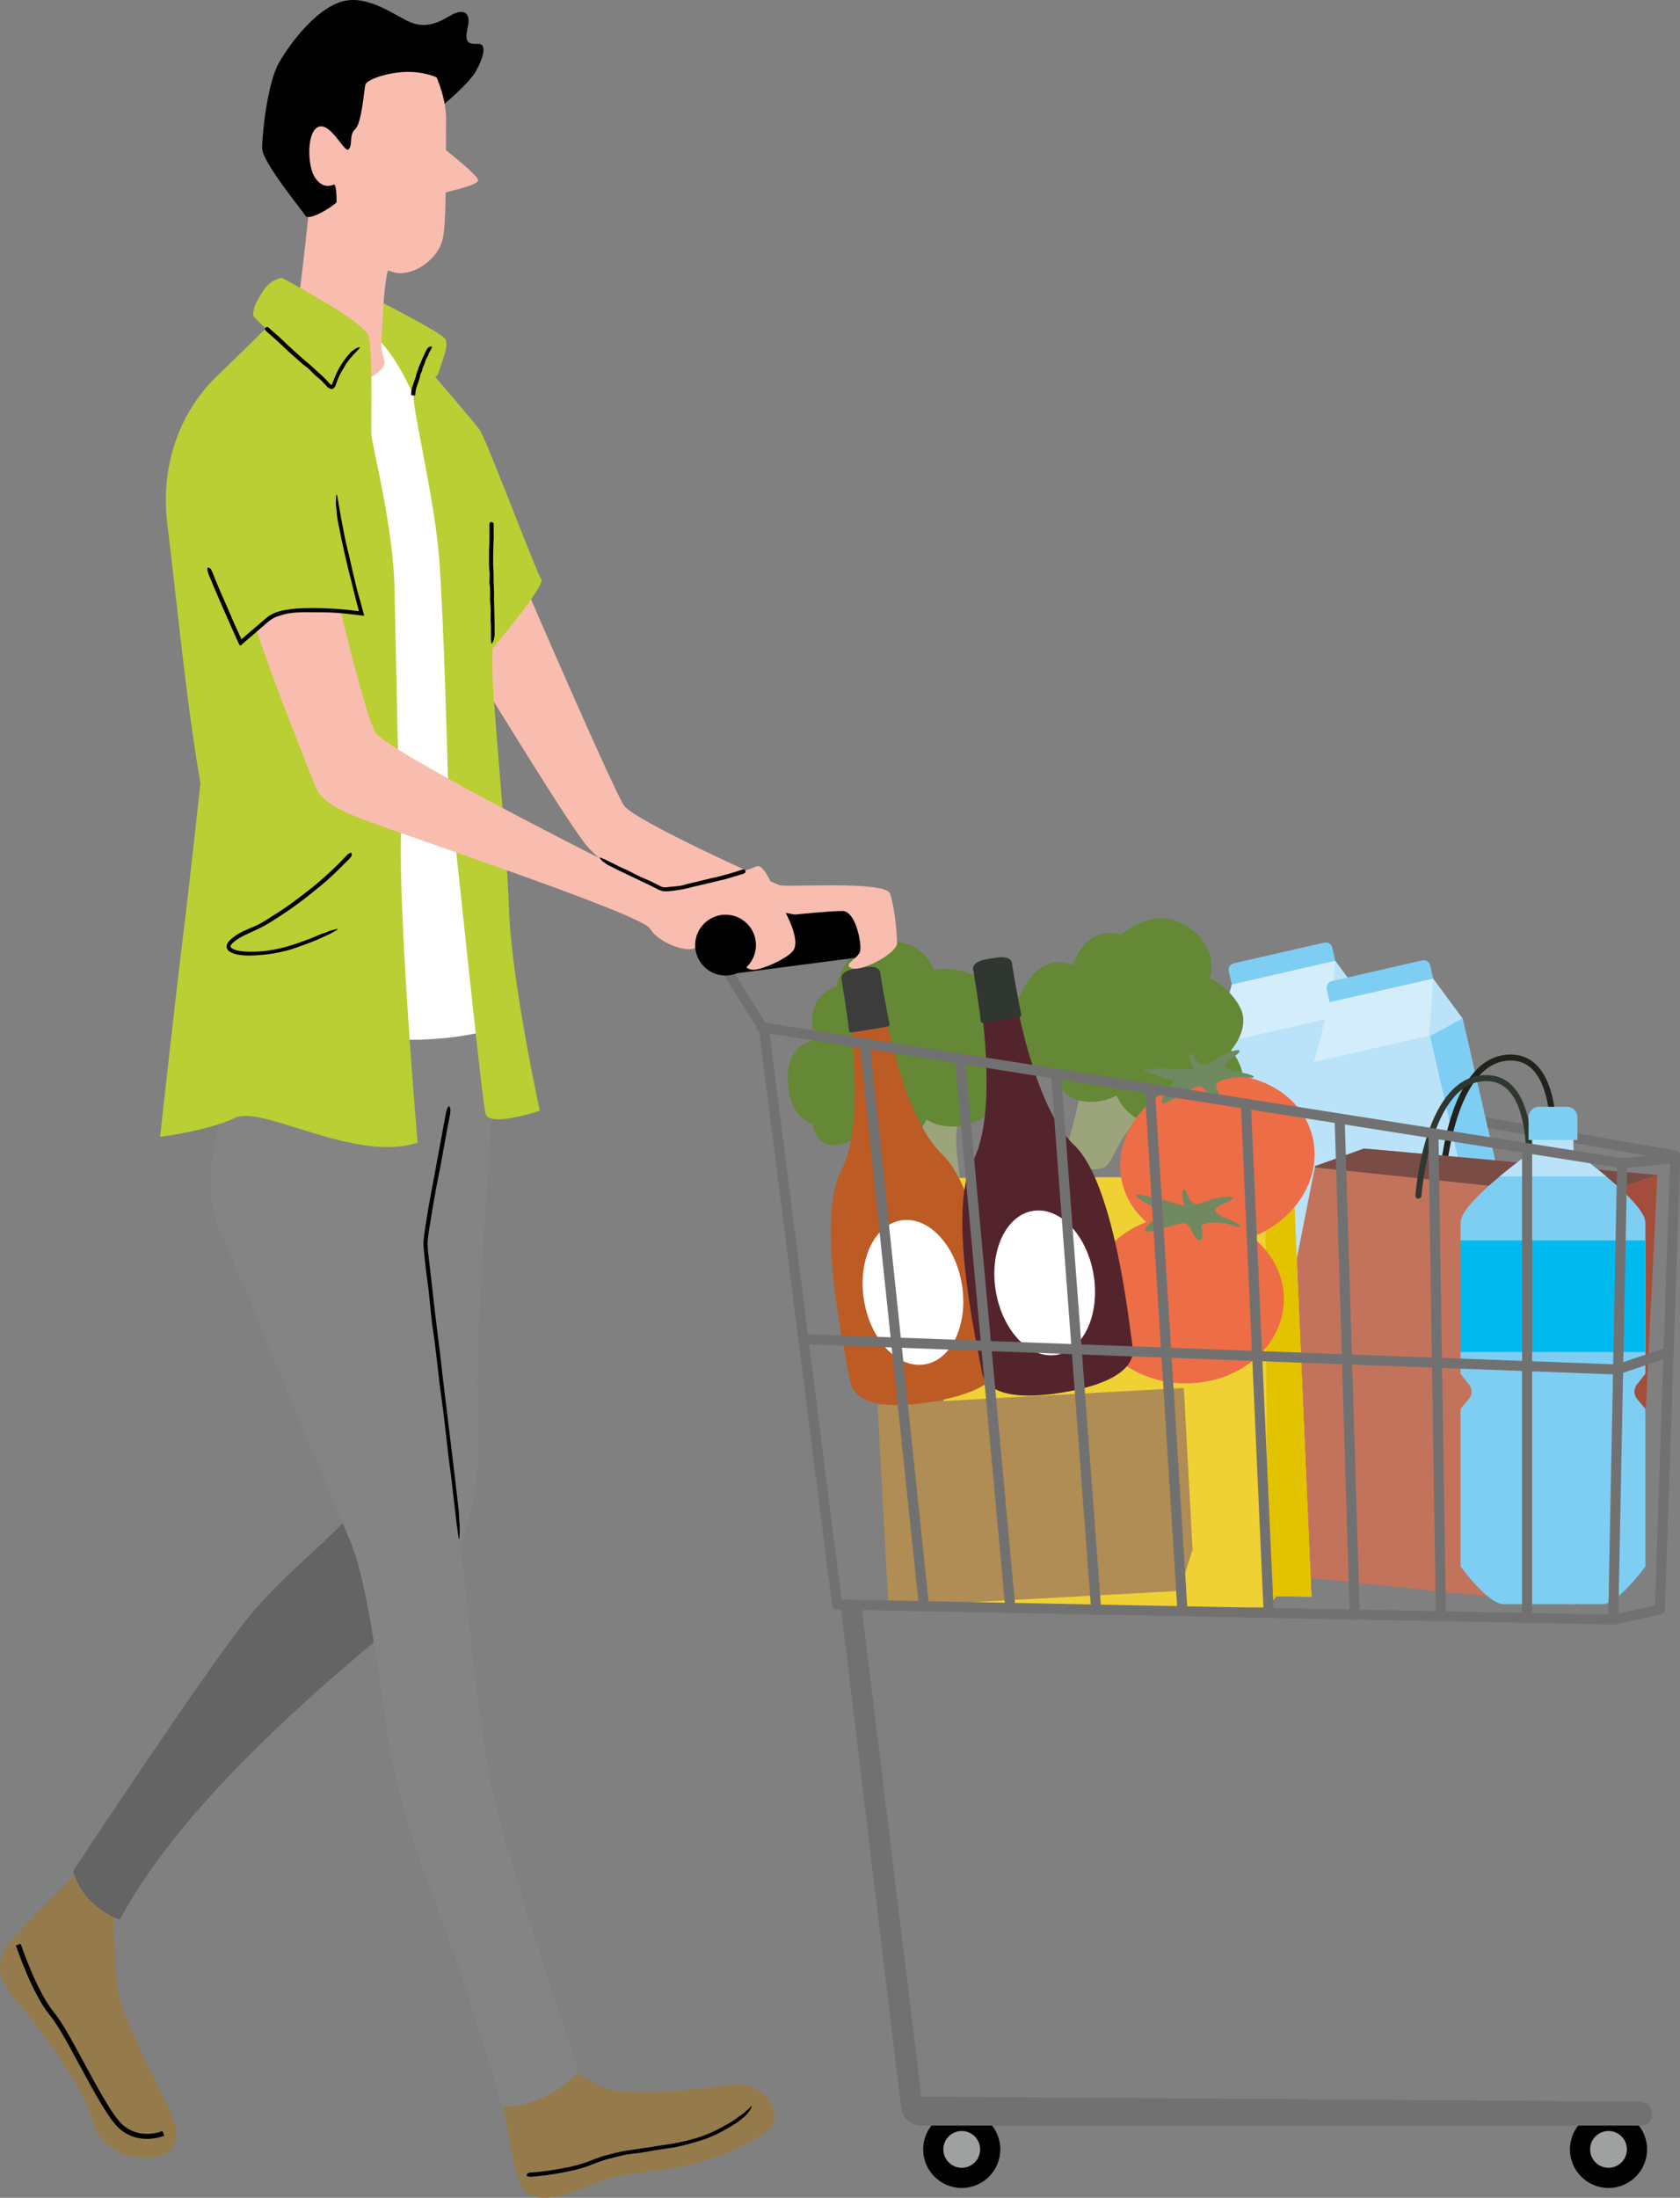 <?xml version="1.0" encoding="utf-8"?>
<!-- Generator: Adobe Illustrator 29.0.1, SVG Export Plug-In . SVG Version: 9.03 Build 54978)  -->
<svg version="1.1" id="レイヤー_1" xmlns="http://www.w3.org/2000/svg" xmlns:xlink="http://www.w3.org/1999/xlink" x="0px"
	 y="0px" viewBox="0 0 131.992 172.629" style="enable-background:new 0 0 131.992 172.629;" xml:space="preserve">
<rect x="0" y="0" width="131.992" height="172.629" fill="#808080" stroke="none"/>
<style type="text/css">
	.st0{fill:#727171;}
	.st1{fill:#7ECEF4;}
	.st2{fill:#BAE3F9;}
	.st3{fill:#D3EDFB;}
	.st4{fill:#22211B;}
	.st5{fill:#C3735C;}
	.st6{fill:#794C45;}
	.st7{fill:#A34E3C;}
	.st8{fill:#303730;}
	.st9{fill:#00B9EF;}
	.st10{fill:#9CA47B;}
	.st11{fill:#648836;}
	.st12{fill:#F0D134;}
	.st13{fill:#E3C200;}
	.st14{fill:#ED6D46;}
	.st15{fill:#708960;}
	.st16{fill:#AF8D54;}
	.st17{fill:#BD5B25;}
	.st18{fill:#FFFFFF;}
	.st19{fill:#3C3C3C;}
	.st20{fill:#54242D;}
	.st21{fill:#9FA0A0;}
	.st22{fill:#957B4B;}
	.st23{fill:#848484;}
	.st24{fill:#646464;}
	.st25{fill:#F8BDAF;}
	.st26{fill:#B9CF33;}
</style>
<g>
	<g>
		<g>
			<g>
				<path class="st0" d="M68.847,80.181c-0.153,0-0.3-0.09-0.364-0.24l-2.284-5.315c-0.086-0.201,0.007-0.434,0.208-0.52
					c0.199-0.084,0.435,0.006,0.52,0.208l2.284,5.314c0.086,0.201-0.007,0.434-0.208,0.521
					C68.952,80.17,68.899,80.181,68.847,80.181z"/>
			</g>
		</g>
	</g>
	<g>
		<g>
			<g>
				<path class="st0" d="M131.596,91.159c-0.022,0-0.045-0.002-0.068-0.006l-62.75-10.978c-0.216-0.038-0.359-0.243-0.322-0.459
					c0.038-0.215,0.24-0.357,0.459-0.322l62.749,10.979c0.216,0.038,0.359,0.243,0.322,0.459
					C131.952,91.023,131.785,91.159,131.596,91.159z"/>
			</g>
		</g>
	</g>
	<g>
		<g>
			<g>
				<g>
					<g>
						<path class="st1" d="M104.908,75.465l-8.126,1.862l-0.238-1.038c-0.064-0.28,0.111-0.559,0.391-0.623l7.112-1.63
							c0.28-0.064,0.559,0.111,0.623,0.391L104.908,75.465z"/>
					</g>
				</g>
			</g>
			<g>
				<g>
					<g>
						<polygon class="st2" points="104.908,75.465 96.782,77.327 95.543,82.022 101.22,106.795 110.329,104.707 112.633,102.242 
							107.214,78.594 						"/>
					</g>
				</g>
			</g>
			<g>
				<g>
					<g>
						<polygon class="st1" points="107.214,78.595 112.633,102.242 110.329,104.707 104.664,79.986 						"/>
					</g>
				</g>
			</g>
			<g>
				<g>
					<g>
						<polygon class="st3" points="96.782,77.327 95.543,82.022 104.589,79.949 104.908,75.465 						"/>
					</g>
				</g>
			</g>
		</g>
		<g>
			<g>
				<g>
					<g>
						<path class="st1" d="M112.6,76.863l-8.126,1.862l-0.238-1.038c-0.064-0.28,0.111-0.559,0.391-0.623l7.112-1.63
							c0.28-0.064,0.559,0.111,0.623,0.391L112.6,76.863z"/>
					</g>
				</g>
			</g>
			<g>
				<g>
					<g>
						<polygon class="st2" points="112.6,76.863 104.474,78.725 103.235,83.421 108.912,108.193 118.021,106.106 120.325,103.641 
							114.906,79.993 						"/>
					</g>
				</g>
			</g>
			<g>
				<g>
					<g>
						<polygon class="st1" points="114.906,79.993 120.325,103.641 118.021,106.106 112.356,81.385 						"/>
					</g>
				</g>
			</g>
			<g>
				<g>
					<g>
						<polygon class="st3" points="104.474,78.725 103.235,83.421 112.282,81.348 112.6,76.863 						"/>
					</g>
				</g>
			</g>
		</g>
		<g>
			<g>
				<g>
					<g>
						<path class="st4" d="M121.851,93.293c-0.012,0-0.023-0.001-0.035-0.003c-0.129-0.02-0.218-0.14-0.198-0.269
							c0.01-0.064,0.948-6.517-1.086-8.879c-0.486-0.564-1.09-0.839-1.844-0.839c-4.389,0-5.085,8.931-5.092,9.021
							c-0.009,0.13-0.118,0.217-0.252,0.219c-0.13-0.01-0.227-0.122-0.219-0.252c0.028-0.387,0.737-9.459,5.562-9.459
							c0.887,0,1.628,0.337,2.201,1.003c2.175,2.525,1.236,8.983,1.195,9.257C122.066,93.209,121.966,93.293,121.851,93.293z"/>
					</g>
				</g>
			</g>
			<g>
				<g>
					<g>
						<polygon class="st5" points="103.323,91.597 97.023,123.329 123.761,126.096 126.22,124.251 128.679,123.329 130.215,92.288 
							107.165,90.213 						"/>
					</g>
				</g>
			</g>
			<g>
				<g>
					<g>
						<polygon class="st6" points="125.759,94.055 126.758,93.441 130.215,92.306 130.215,92.288 107.165,90.213 103.323,91.597 
							103.304,91.695 						"/>
					</g>
				</g>
			</g>
			<g>
				<g>
					<g>
						<polygon class="st7" points="130.215,92.288 130.215,92.306 126.758,93.441 125.759,94.055 123.761,126.096 126.22,124.251 
							128.679,123.329 						"/>
					</g>
				</g>
			</g>
			<g>
				<g>
					<g>
						<path class="st8" d="M119.93,94.906c-0.012,0-0.023-0.001-0.035-0.003c-0.129-0.02-0.218-0.14-0.198-0.269
							c0.01-0.064,0.948-6.516-1.086-8.878c-0.486-0.564-1.09-0.839-1.844-0.839c-4.391,0-5.085,8.93-5.092,9.02
							c-0.009,0.13-0.12,0.215-0.252,0.219c-0.13-0.01-0.228-0.122-0.219-0.252c0.028-0.387,0.737-9.458,5.562-9.458
							c0.888,0,1.628,0.337,2.201,1.003c2.175,2.525,1.236,8.982,1.195,9.256C120.146,94.822,120.045,94.906,119.93,94.906z"/>
					</g>
				</g>
			</g>
		</g>
		<g>
			<g>
				<g>
					<g>
						<path class="st1" d="M121.978,126.002c0,0,2.693,0,3.92,0s3.375-2.966,3.375-2.966v-12.375l-0.651-0.77
							c-0.276-0.326-0.284-0.8-0.021-1.136l0.672-0.855c0,0,0-10.227,0-11.863s-5.659-5.625-5.659-5.625v-2.284h-3.204v2.284
							c0,0-5.659,3.989-5.659,5.625s0,11.863,0,11.863l0.672,0.855c0.264,0.335,0.255,0.81-0.021,1.136l-0.651,0.77v12.375
							c0,0,2.148,2.966,3.375,2.966s3.341,0,3.341,0H121.978z"/>
					</g>
				</g>
			</g>
			<g>
				<g>
					<g>
						<path class="st2" d="M123.614,90.413v-2.284h-3.204v2.284c0,0-1.257,0.886-2.586,1.994h8.377
							C124.871,91.299,123.614,90.413,123.614,90.413z"/>
					</g>
				</g>
			</g>
			<g>
				<g>
					<g>
						<path class="st1" d="M123.93,89.543h-3.835v-1.79c0-0.452,0.366-0.818,0.818-0.818h2.199c0.452,0,0.818,0.366,0.818,0.818
							V89.543z"/>
					</g>
				</g>
			</g>
			<g>
				<g>
					<g>
						<rect x="114.731" y="97.435" class="st9" width="14.522" height="8.761"/>
					</g>
				</g>
			</g>
		</g>
		<g>
			<g>
				<g>
					<g>
						<path class="st10" d="M85.447,83.41c0,0-1.142,5.311-1.639,6.653s1.973,2.133,2.945,1.627
							c0.971-0.507,1.252-3.826,5.341-5.735C96.184,84.046,85.447,83.41,85.447,83.41z"/>
					</g>
				</g>
			</g>
			<g>
				<g>
					<g>
						<path class="st11" d="M80.272,81.122c0,0-0.947-1.341-0.121-3.015c0.826-1.674,2.065-3.071,4.133-2.305
							c0,0,0.969-3.23,3.829-2.377c0,0,2.496-2.396,5.156-0.668c2.66,1.728,1.793,4.067,1.793,4.067s1.585,0.731,2.389,2.349
							c0.803,1.618-0.734,3.317-0.734,3.317s1.481,1.683,0.731,3.261c-0.658,1.384-1.969,2.199-3.434,1.698
							c0,0-1.519,1.541-3.627,0.884s-2.66-2.285-2.66-2.285s-1.323,0.789-2.95,0.392c-1.627-0.396-2.457-2.498-2.457-2.498
							S78.997,83.785,80.272,81.122z"/>
					</g>
				</g>
			</g>
		</g>
		<g>
			<g>
				<g>
					<g>
						<path class="st10" d="M69.402,87.137c0,0,2.18,4.975,2.562,6.354c0.382,1.379,2.849,0.576,3.34-0.403
							c0.492-0.979-1.223-3.836,0.977-7.776C78.481,81.372,69.402,87.137,69.402,87.137z"/>
					</g>
				</g>
			</g>
			<g>
				<g>
					<g>
						<path class="st11" d="M63.866,88.309c0,0-1.552-0.533-1.861-2.374c-0.309-1.841-0.121-3.699,2.004-4.287
							c0,0-1.103-3.186,1.716-4.168c0,0,0.623-3.403,3.791-3.558s3.834,2.25,3.834,2.25s1.714-0.334,3.311,0.508
							c1.598,0.842,1.345,3.119,1.345,3.119s2.185,0.499,2.5,2.217c0.277,1.507-0.311,2.936-1.792,3.386
							c0,0-0.331,2.139-2.425,2.839s-3.494-0.297-3.494-0.297s-0.612,1.414-2.163,2.044s-3.454-0.589-3.454-0.589
							S64.39,91.214,63.866,88.309z"/>
					</g>
				</g>
			</g>
		</g>
		<g>
			<g>
				<g>
					<g>
						<polygon class="st12" points="75.159,93.48 73.112,126.463 99.596,126.262 100.282,125.38 103.037,125.416 101.598,92.389 
							75.285,92.528 						"/>
					</g>
				</g>
			</g>
			<g>
				<g>
					<g>
						<polygon class="st13" points="99.596,126.262 100.282,125.38 103.038,125.416 101.598,92.389 99.401,92.528 						"/>
					</g>
				</g>
			</g>
		</g>
		<g>
			<g>
				<g>
					<g>
						<path class="st14" d="M103.13,89.332c0.842,3.558-1.826,7.235-5.96,8.214s-8.168-1.112-9.01-4.67s1.826-7.235,5.96-8.214
							C98.253,83.684,102.287,85.775,103.13,89.332z"/>
					</g>
				</g>
			</g>
			<g>
				<g>
					<g>
						<path class="st15" d="M93.845,84.009c0,0-3.107-0.175-3.788-0.014c-0.68,0.161,1.496,0.652,1.968,0.827
							s-0.336,0.606-0.732,1.563c-0.396,0.956,2.182-0.9,2.727-1.029c0.544-0.129,0.596,0.29,1.2,0.818s0.691-0.116,0.349-0.753
							c-0.342-0.638,1.725-0.911,2.424-0.789c0.7,0.122,0.845-0.176-0.6-0.409c-1.445-0.233-1.408-0.493-0.392-1.249
							c1.181-0.878-0.593-0.482-1.769,0.419c-1.176,0.901-1.484-0.892-1.728-0.621C93.258,83.046,93.845,84.009,93.845,84.009z"/>
					</g>
				</g>
			</g>
		</g>
		<g>
			<g>
				<g>
					<g>
						<ellipse class="st14" cx="93.177" cy="102.04" rx="7.692" ry="6.62"/>
					</g>
				</g>
			</g>
			<g>
				<g>
					<g>
						<path class="st15" d="M93.06,94.721c0,0-2.984-0.886-3.683-0.886s1.305,0.979,1.725,1.259s-0.466,0.513-1.072,1.352
							c-0.606,0.839,2.331-0.373,2.89-0.373c0.56,0,0.513,0.42,0.979,1.072c0.466,0.653,0.699,0.047,0.513-0.653
							c-0.187-0.699,1.888-0.49,2.541-0.21s0.863,0.023-0.489-0.536c-1.352-0.559-1.256-0.804-0.093-1.305
							c1.352-0.583-0.466-0.606-1.818,0s-1.239-1.21-1.538-1.002C92.71,93.649,93.06,94.721,93.06,94.721z"/>
					</g>
				</g>
			</g>
		</g>
		<g>
			<g>
				<g>
					<g>
						<polygon class="st16" points="69.801,126.199 69.629,123.01 68.943,110.325 84.933,109.46 93.01,109.023 93.696,121.708 
							92.681,124.961 85.791,125.334 						"/>
					</g>
				</g>
			</g>
		</g>
		<g>
			<g>
				<g>
					<g>
						<path class="st17" d="M68.111,77.879c1.281-0.211,1.192,0.462,1.192,0.462s1.467,9.256,4.719,12.325
							s4.372,14.385,4.619,15.889c0.248,1.504-1.412,2.893-5.422,3.553l-0.147,0.024c-4.011,0.661-6.028-0.123-6.275-1.627
							c-0.248-1.504-2.816-12.581-0.72-16.531s0.517-13.187,0.517-13.187s-0.301-0.609,0.981-0.82L68.111,77.879z"/>
					</g>
				</g>
			</g>
			<g>
				<g>
					<g>
						<path class="st18" d="M75.571,100.88c0.514,3.123-0.79,5.937-2.912,6.287c-2.123,0.35-4.26-1.898-4.775-5.021
							c-0.514-3.122,0.79-5.937,2.912-6.287C72.919,95.509,75.057,97.757,75.571,100.88z"/>
					</g>
				</g>
			</g>
			<g>
				<g>
					<g>
						<path class="st19" d="M67.831,75.979l-0.602,0.099c-1.437,0.237-1.1,0.919-1.1,0.919s0.4,2.394,0.578,3.956
							c0.01,0.091,0.093,0.154,0.184,0.141c0.473-0.067,0.952-0.139,1.437-0.219c0.485-0.08,0.962-0.165,1.431-0.253
							c0.09-0.017,0.148-0.102,0.129-0.192c-0.332-1.536-0.721-3.932-0.721-3.932S69.268,75.743,67.831,75.979z"/>
					</g>
				</g>
			</g>
		</g>
		<g>
			<g>
				<g>
					<g>
						<path class="st20" d="M78.46,77.133c1.281-0.211,1.192,0.462,1.192,0.462s1.467,9.256,4.719,12.325s4.372,14.384,4.619,15.889
							c0.248,1.504-1.412,2.893-5.422,3.553l-0.147,0.024c-4.011,0.661-6.028-0.123-6.275-1.627
							c-0.248-1.504-2.816-12.581-0.72-16.531s0.517-13.187,0.517-13.187s-0.3-0.609,0.981-0.82L78.46,77.133z"/>
					</g>
				</g>
			</g>
			<g>
				<g>
					<g>
						<path class="st18" d="M85.921,100.134c0.514,3.123-0.789,5.937-2.912,6.287c-2.123,0.35-4.26-1.898-4.775-5.021
							c-0.514-3.122,0.79-5.937,2.912-6.287C83.269,94.764,85.406,97.011,85.921,100.134z"/>
					</g>
				</g>
			</g>
			<g>
				<g>
					<g>
						<path class="st8" d="M78.181,75.233l-0.602,0.099c-1.437,0.237-1.1,0.919-1.1,0.919s0.4,2.394,0.578,3.956
							c0.01,0.092,0.093,0.153,0.184,0.141c0.473-0.066,0.952-0.139,1.437-0.219c0.485-0.08,0.962-0.165,1.431-0.253
							c0.09-0.017,0.148-0.102,0.129-0.192c-0.332-1.536-0.721-3.932-0.721-3.932S79.618,74.997,78.181,75.233z"/>
					</g>
				</g>
			</g>
		</g>
	</g>
	<g>
		<g>
			<g>
				<g>
					<path d="M78.59,168.827c0,1.673-1.357,3.03-3.03,3.03c-1.674,0-3.03-1.357-3.03-3.03c0-1.674,1.357-3.03,3.03-3.03
						C77.233,165.796,78.59,167.153,78.59,168.827z"/>
				</g>
			</g>
		</g>
		<g>
			<g>
				<g>
					<path class="st21" d="M77.005,168.827c0,0.798-0.647,1.445-1.445,1.445s-1.445-0.647-1.445-1.445s0.647-1.445,1.445-1.445
						C76.358,167.381,77.005,168.028,77.005,168.827z"/>
				</g>
			</g>
		</g>
	</g>
	<g>
		<g>
			<g>
				<g>
					<path d="M129.405,168.827c0,1.673-1.357,3.03-3.03,3.03c-1.674,0-3.03-1.357-3.03-3.03c0-1.674,1.357-3.03,3.03-3.03
						C128.048,165.796,129.405,167.153,129.405,168.827z"/>
				</g>
			</g>
		</g>
		<g>
			<g>
				<g>
					<path class="st21" d="M127.82,168.827c0,0.798-0.647,1.445-1.445,1.445s-1.445-0.647-1.445-1.445s0.647-1.445,1.445-1.445
						C127.173,167.381,127.82,168.028,127.82,168.827z"/>
				</g>
			</g>
		</g>
	</g>
	<g>
		<g>
			<g>
				<path class="st0" d="M66.049,126.077l4.745,39.476c0.102,0.805,0.787,1.408,1.599,1.408h56.266c0,0,1.142,0.14,1.142-0.886
					s-1.026-1.002-1.026-1.002l-56.386-0.396l-4.708-38.554L66.049,126.077z"/>
			</g>
		</g>
	</g>
	<g>
		<g>
			<g>
				<path class="st0" d="M126.831,127.606l-61.069-1.18c-0.196-0.004-0.36-0.151-0.386-0.347l-5.723-45.018l-2.799-4.52
					c-0.115-0.186-0.058-0.431,0.128-0.546c0.187-0.113,0.43-0.058,0.546,0.128l2.613,4.221c0.03-0.002,0.063-0.001,0.096,0.003
					l67.221,10.621l4.099-0.403c0.12-0.006,0.223,0.025,0.306,0.101c0.082,0.075,0.13,0.182,0.13,0.294v0.524l-1.189,34.955
					c-0.007,0.182-0.136,0.335-0.312,0.374L126.831,127.606z M66.119,125.641l60.636,1.182l3.267-0.717l1.178-34.707l-3.714,0.365
					c-0.033,0.002-0.068,0.002-0.101-0.003L60.468,81.188L66.119,125.641z"/>
			</g>
		</g>
	</g>
	<g>
		<g>
			<g>
				<path class="st0" d="M126.747,127.615c-0.003,0-0.005,0-0.008,0c-0.219-0.005-0.393-0.186-0.389-0.404l0.699-35.85
					c0.006-0.219,0.191-0.4,0.404-0.389c0.219,0.005,0.393,0.186,0.389,0.404l-0.699,35.85
					C127.139,127.442,126.963,127.615,126.747,127.615z"/>
			</g>
		</g>
	</g>
	<g>
		<g>
			<g>
				<path class="st0" d="M119.978,127.266c-0.219,0-0.396-0.178-0.396-0.396V90.53c0-0.219,0.178-0.397,0.396-0.397
					c0.219,0,0.397,0.178,0.397,0.397v36.339C120.374,127.088,120.196,127.266,119.978,127.266z"/>
			</g>
		</g>
	</g>
	<g>
		<g>
			<g>
				<path class="st0" d="M106.438,127.266c-0.214,0-0.39-0.17-0.396-0.385l-1.182-38.88c-0.006-0.219,0.166-0.401,0.385-0.408
					c0.208,0.011,0.401,0.166,0.408,0.385l1.182,38.88c0.006,0.219-0.166,0.401-0.385,0.408
					C106.445,127.266,106.441,127.266,106.438,127.266z"/>
			</g>
		</g>
	</g>
	<g>
		<g>
			<g>
				<path class="st0" d="M113.207,127.266c-0.216,0-0.393-0.174-0.397-0.391L112.226,89.3c-0.003-0.219,0.172-0.399,0.391-0.402
					c0.186,0.013,0.398,0.172,0.402,0.391l0.585,37.575c0.003,0.219-0.172,0.399-0.391,0.402
					C113.211,127.266,113.209,127.266,113.207,127.266z"/>
			</g>
		</g>
	</g>
	<g>
		<g>
			<g>
				<path class="st0" d="M99.667,126.869c-0.211,0-0.387-0.166-0.396-0.379l-1.776-39.603c-0.01-0.219,0.159-0.403,0.378-0.413
					c0.221-0.036,0.403,0.159,0.413,0.378l1.776,39.603c0.01,0.219-0.159,0.403-0.378,0.413
					C99.679,126.869,99.673,126.869,99.667,126.869z"/>
			</g>
		</g>
	</g>
	<g>
		<g>
			<g>
				<path class="st0" d="M92.897,126.869c-0.208,0-0.383-0.162-0.396-0.372l-2.559-40.908c-0.014-0.218,0.152-0.406,0.371-0.42
					c0.217-0.04,0.406,0.153,0.42,0.371l2.559,40.908c0.014,0.218-0.152,0.406-0.371,0.42
					C92.913,126.869,92.904,126.869,92.897,126.869z"/>
			</g>
		</g>
	</g>
	<g>
		<g>
			<g>
				<path class="st0" d="M86.127,126.869c-0.206,0-0.38-0.158-0.396-0.367l-3.155-42.026c-0.016-0.218,0.147-0.408,0.366-0.425
					c0.216,0.005,0.408,0.147,0.425,0.366l3.155,42.026c0.016,0.218-0.147,0.408-0.366,0.425
					C86.147,126.868,86.137,126.869,86.127,126.869z"/>
			</g>
		</g>
	</g>
	<g>
		<g>
			<g>
				<path class="st0" d="M79.356,126.474c-0.203,0-0.376-0.154-0.395-0.36l-3.937-42.843c-0.021-0.218,0.141-0.411,0.358-0.431
					c0.214-0.016,0.411,0.141,0.431,0.358l3.937,42.843c0.021,0.218-0.141,0.411-0.358,0.431
					C79.381,126.473,79.368,126.474,79.356,126.474z"/>
			</g>
		</g>
	</g>
	<g>
		<g>
			<g>
				<path class="st0" d="M72.586,126.474c-0.201,0-0.373-0.151-0.395-0.355l-4.625-43.962c-0.022-0.217,0.136-0.412,0.354-0.436
					c0.218-0.022,0.413,0.135,0.436,0.354l4.625,43.962c0.022,0.217-0.136,0.412-0.354,0.436
					C72.613,126.473,72.6,126.474,72.586,126.474z"/>
			</g>
		</g>
	</g>
	<g>
		<g>
			<g>
				<path class="st0" d="M127.074,107.966c-0.005,0-0.01,0-0.015-0.001L63.4,105.587c-0.219-0.008-0.39-0.191-0.381-0.41
					c0.008-0.22,0.191-0.412,0.41-0.381l63.586,2.375l3.753-1.282c0.207-0.071,0.432,0.04,0.503,0.247
					c0.07,0.207-0.04,0.433-0.247,0.503l-3.822,1.306C127.161,107.958,127.118,107.966,127.074,107.966z"/>
			</g>
		</g>
	</g>
	<g>
		<g>
			<g>
				<path d="M57.192,76.334l10.769-1.399c0,0,0.932-1.771,0-2.937c-0.932-1.166-2.331-0.606-3.03-0.606s-8.205,0.699-8.205,0.699
					L57.192,76.334z"/>
			</g>
		</g>
		<g>
			<g>
				<path d="M57.017,76.557l-0.51-4.644l0.2-0.019c0.307-0.028,7.523-0.7,8.224-0.7c0.138,0,0.312-0.024,0.514-0.054
					c0.745-0.104,1.871-0.267,2.671,0.734c1.003,1.252,0.061,3.076,0.021,3.153l-0.048,0.091l-0.103,0.013L57.017,76.557z
					 M56.944,72.271l0.422,3.841l10.463-1.358c0.164-0.361,0.703-1.723-0.023-2.63c-0.661-0.825-1.574-0.694-2.306-0.59
					c-0.208,0.029-0.404,0.058-0.57,0.058C64.312,71.591,58.143,72.159,56.944,72.271z"/>
			</g>
		</g>
	</g>
	<g>
		<g>
			<g>
				<path class="st18" d="M26.004,27.244c0,0,3.823-1.212,4.662-0.932s3.45,4.942,4.102,7.925
					c0.653,2.984,3.543,47.831,3.543,47.831L29.64,83.28L26.004,27.244z"/>
			</g>
		</g>
	</g>
	<g>
		<g>
			<g>
				<path class="st22" d="M8.918,150.226c0,0,0.07,4.545,0.42,6.503c0.35,1.958,3.706,8.182,4.126,9.301
					c0.42,1.119,1.091,3.108-1.562,3.426c-1.748,0.21-4.009-0.583-4.639-2.96c-0.629-2.378-4.056-7.133-5.664-8.951
					c-1.608-1.818-2.424-3.357-0.396-5.524c2.028-2.168,5.081-5.151,5.081-5.151L8.918,150.226z"/>
			</g>
		</g>
	</g>
	<g>
		<g>
			<g>
				<path class="st23" d="M28.568,117.709l-0.047-36.34c0,0,4.476,0.932,10.07-0.466l0.047,7.086c0,0-1.259,16.923-1.119,21.538
					s0.839,12.028-5.594,17.342L28.568,117.709z"/>
			</g>
		</g>
	</g>
	<g>
		<g>
			<g>
				<path class="st24" d="M31.924,126.869c-6.433,5.314-17.482,14.545-22.517,23.916c0,0-2.82-0.886-3.66-3.823
					c0,0,10.559-16.014,13.776-19.93c3.217-3.916,6.806-6.247,9.044-9.324L31.924,126.869z"/>
			</g>
		</g>
	</g>
	<g>
		<g>
			<g>
				<path d="M11.543,168.002c-0.641,0-1.417-0.167-2.125-0.773c-0.849-0.728-2.02-2.895-3.152-4.993
					c-0.885-1.639-1.721-3.186-2.325-3.911c-1.406-1.688-2.641-5.362-2.692-5.519l0.375-0.125c0.013,0.037,1.264,3.761,2.622,5.39
					c0.63,0.756,1.475,2.32,2.369,3.977c1.115,2.065,2.269,4.201,3.062,4.881c1.355,1.161,3.012,0.487,3.081,0.458l0.154,0.365
					C12.868,167.769,12.3,168.002,11.543,168.002z"/>
			</g>
		</g>
	</g>
	<g>
		<g>
			<g>
				<path class="st22" d="M39.36,164.188c0,0,0.956,6.2,1.515,7.389s1.911,1.329,4.009,0.629c2.098-0.699,2.511-1.231,5.361-1.538
					c4.545-0.489,7.459-1.515,9.953-3.217c1.605-1.095-0.023-3.986-2.494-3.706c-3.616,0.409-8.718,1.049-10.676,0.07
					c-1.958-0.979-2.587-1.748-2.587-1.748L39.36,164.188z"/>
			</g>
		</g>
	</g>
	<g>
		<g>
			<g>
				<g>
					<path d="M42.084,170.619c0.604-0.056,1.205-0.141,1.802-0.249c0.229-0.042,0.62-0.114,0.881-0.162
						c0.336-0.076,0.669-0.168,0.998-0.271c0.619-0.186,1.223-0.489,1.881-0.652c0.393-0.103,0.785-0.211,1.183-0.289
						c0.375-0.072,0.754-0.124,1.13-0.18c0.335-0.05,0.664-0.1,1.045-0.157c0.601-0.092,1.007-0.153,1.653-0.252
						c0.366-0.048,0.726-0.135,1.085-0.214c0.629-0.142,1.246-0.325,1.838-0.563c0.526-0.21,1.044-0.486,1.539-0.768
						c0.041-0.022,0.108-0.058,0.149-0.08c0.174-0.108,0.353-0.211,0.515-0.334c0.212-0.153,0.412-0.309,0.623-0.445
						c0.029-0.019,0.057-0.046,0.083-0.072c0.164-0.18,0.349-0.269,0.48-0.457c0.019-0.031,0.052-0.035,0.077-0.07
						c-0.002,0.053-0.005,0.091-0.019,0.132c-0.068,0.184-0.176,0.34-0.298,0.479c-0.157,0.179-0.34,0.33-0.522,0.475
						c-0.496,0.4-1.061,0.683-1.608,0.995c-0.32,0.181-0.667,0.322-1.014,0.46c-0.382,0.143-0.771,0.258-1.162,0.369
						c-0.409,0.113-0.817,0.227-1.232,0.313c-0.332,0.064-0.668,0.111-1.003,0.159c-0.437,0.068-0.874,0.125-1.305,0.217
						c-0.248,0.052-0.506,0.081-0.76,0.113c-0.31,0.042-0.623,0.065-0.929,0.122c-0.296,0.05-0.583,0.137-0.873,0.204
						c-0.292,0.077-0.587,0.141-0.872,0.233c-0.558,0.168-1.122,0.442-1.719,0.615c-0.331,0.1-0.667,0.175-1.003,0.248
						c-0.4,0.091-0.804,0.163-1.208,0.23c-0.367,0.056-0.734,0.105-1.102,0.144c-0.202,0.02-0.381,0.037-0.62,0.06
						c-0.169,0.016-0.314,0.002-0.411-0.08c-0.01-0.008-0.027-0.02-0.023-0.028c0.033-0.057,0.052-0.12,0.111-0.167
						c0.039-0.031,0.138-0.039,0.21-0.058c0.022-0.002,0.018-0.001,0.023-0.002l0.375-0.023L42.084,170.619z"/>
				</g>
			</g>
		</g>
	</g>
	<g>
		<g>
			<g>
				<path class="st23" d="M35.281,86.87c0,0-1.818,9.65-1.818,10.769c0,1.119,2.098,18.461,2.797,24.475
					c0.699,6.014,1.142,11.049,2.121,16.923c0.979,5.874,7.109,23.636,7.109,23.636s-2.261,2.797-6.037,2.797
					c0,0-0.945-3.384-3.135-10.097c-1.828-5.601-4.896-12.106-5.979-19.856c-1.072-7.669-1.772-11.981-2.89-14.638
					c-5.94-14.107-8.531-20.582-10.21-24.358c-1.678-3.776,0.14-8.391,0.14-8.391l1.261-4.872L35.281,86.87z"/>
			</g>
		</g>
	</g>
	<g>
		<g>
			<g>
				<g>
					<path d="M35.22,88.225c-0.2,1.096-0.399,2.186-0.601,3.289c-0.096,0.492-0.215,1.102-0.316,1.616
						c-0.115,0.643-0.223,1.252-0.333,1.871l-0.288,1.78c-0.04,0.296-0.084,0.595-0.094,0.88c0.012,0.29,0.041,0.591,0.068,0.89
						c0.081,0.696,0.172,1.474,0.254,2.179c0.077,0.694,0.153,1.372,0.23,2.059c0.076,0.628,0.152,1.252,0.231,1.907
						c0.129,1.009,0.258,2.016,0.36,3.03c0.086,0.711,0.163,1.347,0.243,2.014l0.43,3.532l0.384,3.159
						c0.01,0.097,0.022,0.215,0.032,0.312c0.044,0.38,0.087,0.747,0.133,1.136c0.062,0.484,0.115,0.963,0.121,1.435
						c0.001,0.065,0.009,0.138,0.018,0.207c0.057,0.463,0.013,0.832,0.007,1.236c-0.001,0.062-0.027,0.097-0.042,0.145
						c-0.015-0.07-0.035-0.168-0.042-0.202c-0.047-0.339-0.094-0.678-0.135-0.967c-0.049-0.419-0.096-0.822-0.145-1.246
						c-0.143-1.127-0.244-2.258-0.408-3.386c-0.096-0.658-0.16-1.328-0.238-1.993c-0.085-0.726-0.168-1.442-0.255-2.183
						c-0.096-0.716-0.21-1.56-0.306-2.277c-0.07-0.618-0.138-1.222-0.206-1.827c-0.092-0.797-0.185-1.592-0.309-2.383
						c-0.072-0.455-0.118-0.926-0.167-1.39c-0.055-0.551-0.116-1.156-0.171-1.704c-0.063-0.473-0.151-1.139-0.217-1.634
						c-0.065-0.554-0.12-1.11-0.168-1.67c-0.07-0.582,0.063-1.156,0.129-1.698c0.089-0.547,0.178-1.092,0.268-1.645
						c0.107-0.573,0.232-1.239,0.342-1.826c0.137-0.742,0.27-1.459,0.403-2.182c0.123-0.662,0.244-1.318,0.366-1.975
						c0.066-0.367,0.13-0.719,0.2-1.107c0.052-0.302,0.12-0.55,0.235-0.702c0.012-0.016,0.03-0.043,0.035-0.034
						c0.043,0.072,0.098,0.122,0.121,0.241c0.015,0.078-0.016,0.26-0.027,0.395c-0.005,0.029-0.005,0.03-0.007,0.041l-0.132,0.679
						L35.22,88.225z"/>
				</g>
			</g>
		</g>
	</g>
	<g>
		<g>
			<g>
				<path class="st25" d="M37.752,53.398c0,0,7.04,11.538,8.345,13.03c1.305,1.492,4.149,3.566,6.2,3.753s10.163,1.655,10.163,1.655
					s2.704-0.28,3.73-0.28s1.492,2.448,1.398,3.1c-0.093,0.653-1.492,1.119-0.653,1.399s3.543-1.212,3.543-1.958
					s-0.186-2.89-0.559-3.916s-8.112-0.466-8.671-0.653c-0.559-0.186-11.375-5.035-12.214-6.247
					c-0.839-1.212-7.646-16.969-7.646-16.969l-4.009,4.615L37.752,53.398z"/>
			</g>
		</g>
	</g>
	<g>
		<g>
			<g>
				<path class="st26" d="M30.665,24.098c0,0,3.869,1.981,4.289,2.494c0.42,0.513-0.373,2.098-0.466,2.611
					c-0.024,0.131-0.179,0.384-0.27,0.373l-0.01,0.047c0,0,2.89,3.357,3.45,4.102c0.559,0.746,4.499,11.305,4.872,11.771
					c0.342,0.427-3.248,4.745-3.852,5.466c0.003,0.602,0.005,1.121,0.005,1.503c0,2.611,1.119,13.333,1.305,18.927
					s2.424,15.851,2.424,15.851s-3.986,1.352-4.266,0.233c-0.28-1.119-1.795-16.084-2.96-26.62c0,0-0.326-12.68-0.699-17.202
					s-2.005-11.189-2.005-12.587c0,0-1.608-3.869-3.531-5.023c-1.923-1.154,0.21-2.762,0.21-2.762l0.711,0.42L30.665,24.098z"/>
			</g>
		</g>
	</g>
	<g>
		<g>
			<g>
				<path class="st25" d="M24.232,16.872c0,0-0.454,4.475-0.734,6.294c-0.28,1.818,5.629,6.479,5.734,6.41
					c1.713-1.119,0.638-1.193,0.734-2.704c0.127-1.996,0.172-4.865,0.629-5.979c0.804-1.958-3.881-5.21-4.441-5.385
					C25.596,15.333,24.232,16.872,24.232,16.872z"/>
			</g>
		</g>
	</g>
	<g>
		<g>
			<g>
				<path d="M34.791,8.27c0,0,2.028-1.678,2.587-2.657s0.944-2.203,0.175-2.168C36.784,3.48,36.47,3.34,36.749,2.152
					c0.28-1.189-0.35-1.538-1.399-0.909s-1.993,0.979-3.147,0.489c-1.154-0.489-3.322-2.203-5.35-1.608
					c-2.028,0.594-4.021,3.217-4.93,4.79s-1.329,5.594-1.329,6.713s3.182,4.93,3.392,5.314c0.21,0.385,1.608-0.35,2.343-0.944
					C27.064,15.403,34.791,8.27,34.791,8.27z"/>
			</g>
		</g>
	</g>
	<g>
		<g>
			<g>
				<path class="st25" d="M37.565,14.144c-0.038-0.339-1.836-1.8-2.528-2.352c-0.001-0.966-0.002-1.786,0.011-2.264
					c0.047-1.725-0.746-3.45-0.746-3.45s-1.072-0.513-2.611-0.42c-1.538,0.093-2.89,0.653-2.984,0.979
					c-0.093,0.326-0.28,3.03-0.792,3.496c-0.513,0.466-0.187,1.212-0.513,1.585s-1.352-2.051-2.331-1.772
					c-0.979,0.28-0.932,2.984-0.373,3.916c0.419,0.699,0.958,0.876,1.514,0.642c0.302-0.127,0.222,1.98,0.222,1.98
					c0.035,1.748,0.594,2.459,0.594,2.459s2.937,2.517,4.382,2.517s2.984-1.212,3.357-2.611c0.161-0.602,0.226-2.096,0.252-3.739
					C35.993,14.861,37.603,14.487,37.565,14.144z"/>
			</g>
		</g>
	</g>
	<g>
		<g>
			<g>
				<path class="st26" d="M31.505,65.519l-0.21-5.268c0,0-0.21-9.417-0.303-14.125s-1.772-11.189-1.818-12.028
					c-0.047-0.839,0.14-6.62-0.233-7.739c-0.373-1.119-6.76-4.522-6.76-4.522s-0.886,0-1.585,1.119s-0.699,1.492-0.699,1.818
					c0,0.097,0.399,0.486,0.988,1.016c-0.524,0.522-2.145,2.129-3.832,3.739c-2.051,1.958-4.639,5.921-3.893,11.795
					s1.422,13.52,2.587,20.186c0,0-0.792,7.366-1.445,12.68c-0.653,5.315-1.725,15.105-1.725,15.105s3.753-0.466,5.897-1.492
					c2.145-1.026,9.394,3.543,14.335,1.958C32.81,89.761,31.318,72.418,31.505,65.519z"/>
			</g>
		</g>
	</g>
	<g>
		<g>
			<g>
				<g>
					<path d="M21.289,25.899c0.265,0.234,0.516,0.455,0.797,0.703c0.075,0.073,0.274,0.268,0.375,0.367
						c0.18,0.165,0.306,0.28,0.447,0.409c0.292,0.265,0.591,0.537,0.852,0.774c0.131,0.108,0.393,0.325,0.539,0.447
						c0.181,0.165,0.323,0.295,0.488,0.447c0.136,0.124,0.269,0.245,0.455,0.414c0.244,0.214,0.478,0.473,0.675,0.687
						c0.166,0.127,0.102,0.152,0.198-0.041c0.134-0.332,0.275-0.708,0.455-1.049c0.166-0.305,0.345-0.606,0.557-0.88
						c0.015-0.017,0.052-0.062,0.066-0.079c0.074-0.101,0.158-0.193,0.238-0.287c0.104-0.12,0.203-0.244,0.35-0.313
						c0.02-0.01,0.037-0.027,0.052-0.043c0.106-0.108,0.25-0.128,0.376-0.178c0.02-0.008,0.047,0.007,0.071,0.012
						c-0.011,0.02-0.02,0.042-0.034,0.059c-0.08,0.09-0.164,0.186-0.204,0.231c-0.092,0.094-0.193,0.18-0.274,0.284
						c-0.23,0.271-0.482,0.53-0.651,0.848c-0.206,0.349-0.23,0.391-0.319,0.541c-0.105,0.204-0.209,0.409-0.289,0.626
						c-0.03,0.085-0.076,0.214-0.124,0.349c-0.033,0.089-0.13,0.333-0.346,0.329c-0.324-0.08-0.4-0.273-0.547-0.408
						c-0.173-0.19-0.343-0.367-0.55-0.519c-0.117-0.088-0.22-0.195-0.326-0.299c-0.129-0.126-0.25-0.262-0.386-0.382
						c-0.132-0.115-0.279-0.21-0.415-0.321c-0.193-0.168-0.268-0.234-0.4-0.35c-0.259-0.231-0.502-0.448-0.789-0.704
						c-0.1-0.096-0.309-0.297-0.426-0.41c-0.202-0.184-0.357-0.325-0.522-0.475c-0.167-0.15-0.321-0.288-0.476-0.427
						c-0.086-0.074-0.145-0.126-0.271-0.235c-0.076-0.062-0.122-0.133-0.106-0.232c0.002-0.01,0.003-0.026,0.009-0.03
						c0.052-0.028,0.104-0.066,0.16-0.076c0.037-0.006,0.082,0.031,0.124,0.049l0.01,0.009l0.16,0.151L21.289,25.899z"/>
				</g>
			</g>
		</g>
	</g>
	<g>
		<g>
			<g>
				<g>
					<path d="M32.305,30.893c0.003-0.146,0.032-0.283,0.054-0.423c0.016-0.067,0.052-0.129,0.074-0.194
						c0.036-0.112,0.051-0.161,0.072-0.225c0.054-0.153,0.115-0.326,0.148-0.419c0.008-0.033,0.051-0.208,0.064-0.262
						c0.048-0.127,0.056-0.149,0.09-0.237c0.016-0.048,0.036-0.106,0.075-0.223c0.034-0.12,0.075-0.238,0.138-0.346
						c0.043-0.071,0.064-0.152,0.095-0.229c0.059-0.136,0.117-0.269,0.173-0.398c0.057-0.123,0.113-0.24,0.165-0.352
						c0.003-0.004,0.022-0.032,0.022-0.032c0.022-0.041,0.048-0.08,0.066-0.123c0.023-0.055,0.054-0.105,0.125-0.132
						c0.01-0.004,0.014-0.011,0.018-0.019c0.025-0.051,0.123-0.048,0.193-0.064c0.011-0.002,0.039,0.009,0.059,0.014
						c0.001,0.01,0.006,0.022,0.004,0.03c-0.011,0.038-0.022,0.077-0.038,0.112c-0.036,0.065-0.026,0.047-0.073,0.132
						c-0.055,0.125-0.147,0.231-0.181,0.367c-0.019,0.08-0.068,0.146-0.105,0.217c-0.039,0.079-0.084,0.155-0.116,0.237
						c-0.034,0.086-0.048,0.18-0.079,0.267c-0.026,0.069-0.066,0.131-0.095,0.199c-0.038,0.088-0.076,0.176-0.08,0.278
						c-0.003,0.058-0.031,0.107-0.055,0.158c-0.029,0.062-0.07,0.119-0.091,0.183c-0.02,0.062-0.016,0.133-0.031,0.197
						c-0.014,0.065-0.037,0.127-0.058,0.189c-0.037,0.112-0.064,0.195-0.121,0.372c-0.013,0.033-0.06,0.155-0.079,0.204
						c-0.027,0.083-0.051,0.167-0.064,0.251c-0.013,0.076-0.033,0.153-0.037,0.23c-0.003,0.043-0.005,0.086-0.002,0.128
						c0.002,0.035-0.021,0.063-0.107,0.083c-0.009,0.002-0.021,0.006-0.029,0.005c-0.055-0.008-0.118-0.013-0.162-0.027
						c-0.029-0.01-0.03-0.034-0.044-0.052v-0.005l0.011-0.09L32.305,30.893z"/>
				</g>
			</g>
		</g>
	</g>
	<g>
		<g>
			<g>
				<g>
					<path d="M38.782,41.369c0.003,0.31,0.009,0.621,0.007,0.931c-0.001,0.153-0.02,0.306-0.026,0.459
						c-0.007,0.177-0.008,0.353-0.01,0.53c-0.004,0.335-0.013,0.671-0.011,1.006c0.002,0.204,0.025,0.407,0.031,0.611
						c0.006,0.192,0.001,0.385,0.004,0.577c0.003,0.178,0.009,0.357,0.018,0.535c0.015,0.283,0.03,0.566,0.016,0.849
						c-0.009,0.188,0.008,0.376,0.012,0.565c0.007,0.33,0.015,0.66,0.022,0.99c0.007,0.295,0.012,0.59,0.018,0.886
						c0.001,0.029-0.004,0.058-0.004,0.087c0,0.106-0.003,0.212,0.001,0.318c0.006,0.136,0.003,0.27-0.045,0.401
						c-0.006,0.018-0.007,0.039-0.006,0.058c0.004,0.13-0.083,0.231-0.135,0.343c-0.008,0.017-0.038,0.027-0.058,0.039
						c-0.007-0.019-0.017-0.038-0.019-0.057c-0.009-0.09-0.02-0.181-0.023-0.272c-0.003-0.116,0.004-0.233-0.001-0.349
						c-0.013-0.316,0.018-0.633-0.015-0.949c-0.02-0.185-0.007-0.372-0.007-0.559c-0.001-0.204,0.005-0.408-0.002-0.612
						c-0.009-0.213-0.035-0.426-0.044-0.639c-0.007-0.17,0.004-0.341,0.003-0.512c-0.002-0.223-0.004-0.446-0.039-0.669
						c-0.02-0.128-0.013-0.26-0.012-0.39c0.002-0.159,0.02-0.318,0.016-0.477c-0.004-0.153-0.034-0.305-0.043-0.458
						c-0.009-0.155-0.007-0.311-0.008-0.466c-0.001-0.309-0.003-0.618,0.001-0.926c0.002-0.172,0.019-0.345,0.025-0.517
						c0.006-0.206,0.007-0.412,0.009-0.618c0.002-0.186,0.002-0.373,0.001-0.559c-0.001-0.104-0.002-0.209-0.008-0.313
						c-0.005-0.085,0.016-0.157,0.1-0.205c0.009-0.005,0.021-0.014,0.028-0.012c0.056,0.017,0.119,0.027,0.163,0.058
						c0.03,0.02,0.033,0.072,0.047,0.109c0.001,0.004,0.001,0.008,0,0.012c-0.001,0.064-0.003,0.128-0.004,0.193
						C38.785,41.369,38.784,41.369,38.782,41.369z"/>
				</g>
			</g>
		</g>
	</g>
	<g>
		<g>
			<g>
				<g>
					<path d="M27.17,67.728c-0.49,0.502-0.994,0.989-1.515,1.457c-0.257,0.231-0.528,0.443-0.796,0.661
						c-0.333,0.267-0.626,0.503-0.932,0.748c-0.601,0.459-1.217,0.9-1.853,1.311c-0.387,0.249-0.766,0.511-1.171,0.733
						c-0.377,0.218-0.774,0.4-1.172,0.581c-0.364,0.168-0.725,0.324-1.047,0.538c-0.244,0.155-0.528,0.377-0.565,0.559
						c-0.062,0.124,0.245,0.283,0.529,0.342c0.387,0.094,0.809,0.094,1.222,0.094c0.733-0.005,1.449-0.1,2.162-0.271
						c0.636-0.148,1.26-0.353,1.874-0.582c0.052-0.018,0.131-0.046,0.183-0.064c0.22-0.084,0.441-0.167,0.657-0.264
						c0.277-0.122,0.549-0.242,0.834-0.321c0.039-0.011,0.08-0.031,0.119-0.05c0.26-0.128,0.498-0.153,0.744-0.224
						c0.038-0.011,0.07,0.006,0.105,0.009c-0.035,0.027-0.068,0.055-0.105,0.078c-0.176,0.104-0.354,0.206-0.537,0.298
						c-0.235,0.118-0.476,0.222-0.715,0.331c-0.649,0.299-1.325,0.527-1.998,0.772c-0.393,0.144-0.807,0.241-1.219,0.332
						c-0.453,0.091-0.91,0.171-1.372,0.203c-0.482,0.044-0.963,0.077-1.454,0.043c-0.389-0.04-0.789-0.077-1.168-0.34
						c-0.116-0.096-0.225-0.297-0.16-0.464c0.04-0.166,0.14-0.278,0.234-0.375c0.191-0.2,0.41-0.337,0.624-0.485
						c0.251-0.159,0.528-0.28,0.801-0.396c0.318-0.15,0.654-0.264,0.962-0.438c0.298-0.164,0.585-0.344,0.869-0.533
						c0.293-0.18,0.585-0.366,0.872-0.559c0.573-0.379,1.123-0.794,1.668-1.214c0.3-0.241,0.612-0.466,0.906-0.715
						c0.355-0.292,0.699-0.599,1.038-0.91c0.308-0.281,0.609-0.569,0.903-0.864c0.159-0.165,0.304-0.315,0.485-0.504
						c0.128-0.141,0.252-0.242,0.386-0.264c0.014-0.002,0.036-0.008,0.038,0.001c0.015,0.066,0.045,0.127,0.029,0.209
						c-0.01,0.054-0.087,0.142-0.135,0.213c-0.016,0.018-0.014,0.015-0.018,0.019l-0.306,0.309L27.17,67.728z"/>
				</g>
			</g>
		</g>
	</g>
	<g>
		<g>
			<g>
				<path class="st25" d="M61.574,71.416c-0.629-1.119-1.468-3.706-2.168-3.356c-0.699,0.35-6.433,2.098-7.412,1.748
					S30.316,59.039,29.477,57.501c-0.697-1.279-2.215-7.431-2.708-9.475c-1.949-0.173-4.783-0.275-5.753,0.594
					c-0.333,0.298-0.631,0.561-0.89,0.787c1.25,3.896,4.311,11.518,4.573,12.173c0.28,0.699,0.601,1.576,3.799,2.774
					c4.545,1.702,21.958,7.482,22.587,8.601c0.629,1.119,3.147,2.028,3.636,1.399c0.49-0.63,2.517-2.168,3.636-1.608
					c1.119,0.56,0.419,2.308,0.14,2.517s0,0.909,0.699,0.909s2.727-0.909,3.147-1.539C62.763,74.003,62.203,72.535,61.574,71.416z"
					/>
			</g>
		</g>
	</g>
	<g>
		<g>
			<g>
				<g>
					<path d="M58.176,68.699c-0.381,0.116-0.745,0.226-1.144,0.347c-0.189,0.053-0.383,0.086-0.574,0.133
						c-0.26,0.064-0.45,0.112-0.66,0.164c-0.429,0.099-0.867,0.201-1.258,0.292c-0.256,0.057-0.506,0.136-0.764,0.188
						c-0.242,0.052-0.489,0.086-0.736,0.122c-0.23,0.031-0.46,0.061-0.704,0.065c-0.443,0.026-0.736-0.221-1.063-0.37
						c-0.213-0.116-0.436-0.208-0.654-0.312c-0.384-0.183-0.767-0.366-1.147-0.548c-0.345-0.165-0.687-0.329-1.026-0.492
						c-0.023-0.013-0.076-0.042-0.099-0.054c-0.125-0.062-0.219-0.109-0.366-0.182c-0.159-0.073-0.312-0.152-0.441-0.27
						c-0.018-0.016-0.041-0.028-0.064-0.039c-0.151-0.071-0.228-0.206-0.332-0.316c-0.016-0.017-0.013-0.049-0.018-0.074
						c0.025,0.005,0.051,0.007,0.074,0.016c0.124,0.052,0.254,0.106,0.321,0.134c0.143,0.071,0.244,0.121,0.399,0.198
						c0.367,0.168,0.715,0.377,1.091,0.527c0.219,0.088,0.428,0.206,0.641,0.312c0.23,0.114,0.435,0.215,0.7,0.346
						c0.188,0.081,0.557,0.241,0.747,0.324c0.215,0.108,0.399,0.201,0.583,0.295c0.127,0.059,0.258,0.134,0.382,0.176
						c0.109,0.025,0.246,0.019,0.378,0.003c0.156-0.028,0.317-0.029,0.48-0.05c0.197-0.017,0.399-0.036,0.596-0.071
						c0.19-0.04,0.374-0.101,0.562-0.151c0.263-0.061,0.385-0.089,0.576-0.133c0.377-0.091,0.735-0.178,1.145-0.278
						c0.157-0.036,0.462-0.105,0.643-0.146c0.287-0.077,0.518-0.14,0.761-0.205c0.237-0.07,0.46-0.136,0.683-0.203
						c0.12-0.04,0.211-0.07,0.378-0.126c0.102-0.038,0.195-0.046,0.279,0.016c0.009,0.006,0.023,0.015,0.023,0.023
						c-0.003,0.06,0.003,0.124-0.021,0.178c-0.016,0.036-0.078,0.059-0.119,0.088l-0.014,0.005l-0.237,0.071L58.176,68.699z"/>
				</g>
			</g>
		</g>
	</g>
	<g>
		<g>
			<g>
				<g>
					<path d="M16.883,45.451c0.324,0.788,0.67,1.569,1.016,2.35c0.144,0.335,0.343,0.801,0.497,1.16
						c0.195,0.428,0.373,0.819,0.557,1.222c0.008,0.056,0.042-0.008,0.069-0.02l0.257-0.219l0.527-0.448
						c0.355-0.305,0.703-0.603,1.051-0.901c0.443-0.412,1.034-0.59,1.59-0.691c0.534-0.091,1.071-0.127,1.606-0.137
						c0.496-0.011,0.991-0.005,1.485,0.013c0.785,0.026,1.567,0.086,2.344,0.189c0.118,0.015,0.217,0.027,0.324,0.04
						c-0.065-0.235-0.133-0.488-0.198-0.723l-0.663-2.652c-0.191-0.793-0.372-1.588-0.542-2.386
						c-0.013-0.071-0.031-0.167-0.044-0.237c-0.057-0.289-0.111-0.562-0.171-0.863c-0.075-0.368-0.139-0.734-0.149-1.099
						c-0.002-0.05-0.01-0.106-0.019-0.159c-0.063-0.354-0.013-0.644-0.003-0.954c0.002-0.048,0.028-0.076,0.043-0.113
						c0.013,0.051,0.03,0.101,0.04,0.153c0.047,0.264,0.093,0.529,0.129,0.736c0.055,0.321,0.105,0.619,0.161,0.947
						c0.168,0.854,0.312,1.713,0.531,2.559c0.128,0.493,0.229,1,0.346,1.5c0.131,0.545,0.259,1.075,0.395,1.639
						c0.153,0.552,0.351,1.264,0.505,1.817l0.052,0.192c-0.494-0.057-1.002-0.115-1.492-0.171c-0.611-0.06-1.222-0.105-1.833-0.099
						c-0.532-0.005-0.737-0.007-1.065-0.01c-0.433,0.004-0.868,0.001-1.295,0.056c-0.413,0.046-0.81,0.159-1.186,0.29
						c-0.381,0.138-0.653,0.377-0.994,0.676l-0.969,0.836l-0.486,0.417l-0.409,0.352c-0.114-0.028-0.201-0.364-0.268-0.46
						c-0.175-0.395-0.396-0.894-0.578-1.305c-0.238-0.537-0.462-1.044-0.69-1.559c-0.205-0.477-0.406-0.948-0.608-1.419
						c-0.11-0.264-0.212-0.51-0.332-0.799c-0.092-0.217-0.141-0.411-0.109-0.563c0.003-0.016,0.007-0.042,0.016-0.039
						c0.07,0.026,0.139,0.031,0.211,0.096c0.048,0.042,0.101,0.172,0.151,0.263c0.01,0.024,0.009,0.022,0.012,0.029l0.192,0.492
						L16.883,45.451z"/>
				</g>
			</g>
		</g>
	</g>
	<g>
		<g>
			<g>
				<path d="M59.196,74.236c0,1.21-0.981,2.191-2.191,2.191c-1.21,0-2.191-0.981-2.191-2.191s0.981-2.191,2.191-2.191
					S59.196,73.026,59.196,74.236z"/>
			</g>
		</g>
		<g>
			<g>
				<path d="M57.005,76.626c-1.317,0-2.389-1.072-2.389-2.39c0-1.317,1.071-2.39,2.389-2.39c1.317,0,2.39,1.072,2.39,2.39
					S58.322,76.626,57.005,76.626z M57.005,72.243c-1.099,0-1.992,0.895-1.992,1.993c0,1.099,0.894,1.993,1.992,1.993
					c1.099,0,1.993-0.895,1.993-1.993C58.998,73.138,58.104,72.243,57.005,72.243z"/>
			</g>
		</g>
	</g>
</g>
</svg>

